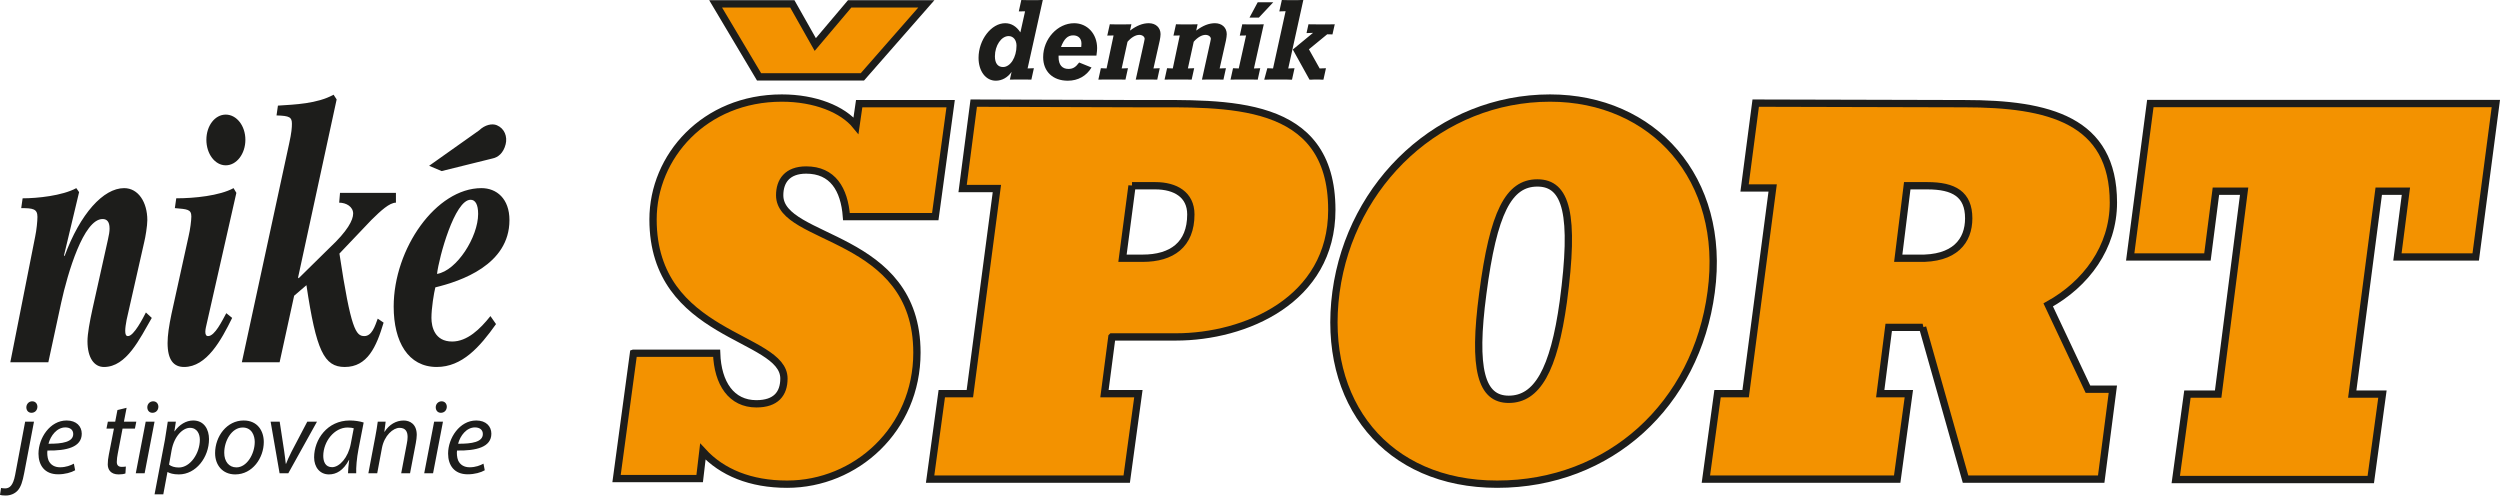 <?xml version="1.0" encoding="UTF-8"?>
<svg id="Vrstva_1" data-name="Vrstva 1" xmlns="http://www.w3.org/2000/svg" viewBox="0 0 342.404 67.866">
  <defs>
    <style>
      .cls-1 {
        fill: #f39200;
        stroke: #1d1d1b;
      }

      .cls-2 {
        fill: #1d1d1b;
        stroke-width: 0px;
      }
    </style>
  </defs>
  <g>
    <polygon class="cls-1" points="116.374 .527 126.876 .527 118.112 10.529 103.965 10.529 98.012 .527 108.514 .527 111.661 6.099 116.374 .527"/>
    <polygon class="cls-1" points="329.518 26.189 328.356 35.195 339.077 35.195 341.835 14.18 294.513 14.18 291.756 35.195 302.335 35.195 303.495 26.189 307.36 26.189 303.802 53.976 299.594 53.976 297.997 65.677 324.706 65.677 326.303 53.976 322.167 53.976 325.796 26.189 329.518 26.189 329.518 26.189"/>
    <path class="cls-1" d="M263.325,44.838l5.878,20.783h18.581l1.596-12.316h-3.41l-5.443-11.547c5.154-2.848,8.927-7.851,8.927-14.01,0-11.316-8.854-13.548-20.395-13.548l-28.595-.075-1.524,11.621h3.846l-3.701,28.172h-3.846l-1.598,11.703h26.201l1.597-11.703h-3.919l1.162-9.08h4.645ZM261.219,25.44h2.758c3.629,0,5.661,1.154,5.661,4.464,0,3.078-1.886,5.617-6.966,5.465h-2.687l1.233-9.929h0Z"/>
    <path class="cls-1" d="M86.766,48.379l-2.323,17.166h11.385l.436-3.697c2.612,2.85,6.532,4.467,11.539,4.467,9.436,0,17.781-7.545,17.781-18.014,0-16.395-18.798-15.164-18.798-21.554,0-1.924,1.017-3.462,3.63-3.462,3.628,0,5.226,2.616,5.515,6.387h12.164l2.106-15.472h-12.527l-.435,3.002c-1.815-2.232-5.589-3.772-10.161-3.772-10.596,0-17.637,8.006-17.637,16.628,0,16.164,17.928,15.857,17.928,21.783,0,2.078-1.09,3.465-3.774,3.465-3.411,0-5.298-2.771-5.443-6.928h-11.384Z"/>
    <path class="cls-1" d="M212.301,13.43c-14.949,0-27.289,11.548-29.32,26.558-2.031,15.164,6.967,26.326,22.063,26.326,15.458,0,27.29-10.932,29.321-26.326,2.105-15.549-7.984-26.558-22.064-26.558h0ZM210.561,25.055c3.991,0,5.152,4.31,3.556,16.242-1.307,9.469-3.628,13.393-7.477,13.393-3.772,0-4.934-4.08-3.556-14.473,1.451-11.16,3.556-15.162,7.476-15.162h0Z"/>
    <path class="cls-1" d="M152.286,46.146h8.783c9.434,0,21.338-5.004,21.338-17.398,0-15.319-14.444-14.548-25.911-14.548l-23.132-.075-1.524,11.698h4.695l-3.701,28.095h-3.846l-1.598,11.703h26.927l1.598-11.703h-4.646l1.016-7.771h0ZM155.044,25.44h3.193c2.759,0,4.863,1.23,4.863,3.925,0,4.156-2.612,6.004-6.604,6.004h-2.759l1.307-9.929h0Z"/>
  </g>
  <path class="cls-2" d="M142.825,0h-.298c-.172.016-.297.016-.344.016h-1.519c-.172,0-.235,0-.783-.016l-.345,1.565.861-.016-.642,2.886c-.548-.832-1.252-1.256-2.083-1.256-1.894,0-3.648,2.267-3.648,4.745,0,1.826.987,3.13,2.364,3.13.845,0,1.628-.44,2.161-1.206l-.235,1.06c.563-.016.595-.016.83-.016h1.331c.157,0,.219,0,.783.016l.344-1.565-.861.032,2.083-9.376h0ZM138.143,4.941c.642,0,1.08.538,1.08,1.321,0,1.598-.845,2.919-1.847,2.919-.72,0-1.112-.522-1.112-1.467,0-1.484.877-2.772,1.879-2.772h0ZM150.168,7.615c.078-.554.094-.766.094-1.027,0-1.957-1.346-3.408-3.147-3.408-2.27,0-4.243,2.152-4.243,4.647,0,1.973,1.331,3.228,3.382,3.228,1.393,0,2.552-.652,3.241-1.81l-1.691-.685c-.485.652-.861.88-1.471.88-.861,0-1.347-.57-1.347-1.597v-.229h5.183ZM148.085,6.441h-2.771c.423-1.125.924-1.598,1.675-1.598.689,0,1.127.424,1.127,1.109,0,.065,0,.212-.016.342l-.016.147h0ZM154.426,5.723c.517-.603,1.112-.946,1.613-.946.423,0,.735.244.735.554,0,.065-.031.212-.078.407l-1.143,5.169c.642-.016.689-.016.767-.016h1.409c.188,0,.266,0,.768.016l.344-1.565-.861.032.861-3.832c.063-.326.11-.636.11-.864,0-.897-.657-1.5-1.613-1.5-.83,0-1.659.326-2.568,1.011l.188-.865c-.657.016-.736.016-.908.016h-1.268c-.266,0-.438,0-.783-.016l-.345,1.549.861-.016-.955,4.517-.783-.032-.344,1.565c.517-.016.58-.016.752-.016h2.176c.188,0,.25,0,.783.016l.344-1.565-.861.032.798-3.653h0ZM163.491,5.723c.517-.603,1.112-.946,1.614-.946.423,0,.736.244.736.554,0,.065-.032.212-.079.407l-1.142,5.169c.642-.016.689-.016.767-.016h1.409c.187,0,.266,0,.766.016l.345-1.565-.862.032.862-3.832c.062-.326.11-.636.11-.864,0-.897-.658-1.5-1.614-1.5-.829,0-1.659.326-2.567,1.011l.187-.865c-.657.016-.736.016-.908.016h-1.268c-.266,0-.438,0-.783-.016l-.344,1.549.861-.016-.954,4.517-.783-.032-.344,1.565c.516-.016.579-.016.751-.016h2.176c.189,0,.251,0,.783.016l.345-1.565-.862.032.799-3.653h0ZM173.089,3.326c-.564.016-.612.016-.689.016h-1.471c-.251,0-.424,0-.783-.016l-.344,1.549.862-.016-1.003,4.517-.783-.032-.344,1.565c.501-.016.563-.016.752-.016h2.207c.14,0,.219,0,.767.016l.344-1.565-.862.032,1.347-6.049h0ZM172.259.31l-1.127,2.103h1.283l1.972-2.103h-2.129ZM178.506,0h-.314c-.203.016-.344.016-.407.016h-1.441c-.172,0-.25,0-.782-.016l-.344,1.565.861-.032-1.721,7.843-.783-.032-.423,1.565h.344l.47-.016h2.208l.501.016h.282l.344-1.565-.861.032,2.067-9.376h0ZM179.836,4.5l-2.771,2.283,2.286,4.126h.328c.157-.016.266-.016.313-.016h.658c.047,0,.172,0,.344.016h.266l.345-1.565-.862.032-1.471-2.625,2.505-2.055.72.016.313-1.386c-.549.016-.611.016-.815.016h-1.33c-.485,0-.657,0-1.456-.016l-.266,1.207.892-.033h0Z"/>
  <path class="cls-2" d="M59.856,37.516c.268-2.29,2.413-10.156,4.596-10.156.651,0,1.034.647,1.034,1.942,0,3.136-2.911,7.767-5.63,8.214M59.09,43.54c0-1.344.344-3.435.536-4.182,3.485-.846,10.149-3.086,10.149-9.21,0-2.938-1.762-4.381-3.83-4.381-6.204,0-12.026,8.265-12.026,16.23,0,4.829,1.992,8.264,5.898,8.264,3.485,0,5.897-2.738,8.119-5.874l-.766-1.096c-1.417,1.792-3.178,3.485-5.246,3.485-2.375,0-2.834-1.991-2.834-3.236M62.743,60.774c.292-1.11,1.154-2.235,2.307-2.235.643,0,1.081.321,1.081.906,0,1.096-1.49,1.344-3.388,1.33M61.372,62.13c0,1.563.817,2.832,2.685,2.832.95,0,1.811-.248,2.336-.553l-.175-.905c-.438.234-1.066.496-1.898.496-.731,0-1.3-.321-1.577-.95-.161-.38-.204-1.038-.146-1.344,2.614.043,4.701-.452,4.701-2.306,0-1.008-.729-1.809-2.072-1.809-2.279,0-3.854,2.408-3.854,4.539M60.379,56.538c.467,0,.802-.335.817-.816,0-.438-.277-.758-.715-.758-.437,0-.802.35-.802.816,0,.438.277.758.7.758M59.46,57.752l-1.358,7.064h1.212l1.356-7.064h-1.21ZM51.402,59.81l-.949,5.006h1.212l.642-3.431c.321-1.752,1.548-2.788,2.409-2.788.832,0,1.109.525,1.109,1.241,0,.292-.043.628-.102.906l-.773,4.073h1.211l.787-4.117c.073-.38.131-.832.131-1.138,0-1.488-.948-1.969-1.794-1.969-1.036,0-1.985.554-2.613,1.546h-.029l.175-1.385h-1.08c-.087.584-.175,1.27-.336,2.058M44.275,62.423c.015-1.957,1.505-3.87,3.33-3.87.408,0,.671.059.846.102l-.408,2.131c-.35,1.885-1.548,3.2-2.556,3.2-.935,0-1.212-.774-1.212-1.563M43.022,62.642c0,1.344.787,2.334,2.028,2.334,1.008,0,1.972-.525,2.745-1.984h.029c-.087.729-.16,1.4-.16,1.823h1.122c-.029-.788.073-2.043.307-3.269l.715-3.678c-.482-.161-1.226-.278-1.896-.278-3.082,0-4.89,2.597-4.89,5.051M38.306,57.752h-1.241l1.227,7.064h1.197l3.926-7.064h-1.328l-2.16,4.116c-.409.804-.599,1.271-.744,1.65h-.044c-.029-.394-.117-.934-.219-1.737l-.613-4.029ZM30.713,62.028c-.015-1.621,1.008-3.476,2.527-3.476,1.271,0,1.65,1.154,1.65,1.972,0,1.65-1.081,3.49-2.512,3.49-1.037,0-1.665-.832-1.665-1.986M29.46,62.072c0,1.592.991,2.904,2.758,2.904,2.366,0,3.911-2.262,3.911-4.438,0-1.504-.845-2.948-2.758-2.948-2.293,0-3.912,2.16-3.912,4.482M19.956,57.752l-1.358,7.064h1.212l1.357-7.064h-1.211ZM14.584,58.699h1.021l-.7,3.578c-.103.511-.146.92-.146,1.329,0,.715.408,1.371,1.487,1.371.35,0,.715-.044.934-.131l.059-.947c-.161.029-.365.044-.569.044-.467,0-.672-.248-.672-.672,0-.38.059-.745.131-1.139l.657-3.432h1.693l.19-.947h-1.694l.365-1.898-1.255.307-.306,1.591h-1.006l-.19.947ZM6.641,60.774c.292-1.11,1.154-2.235,2.308-2.235.643,0,1.08.321,1.08.906,0,1.096-1.489,1.344-3.388,1.33M5.271,62.13c0,1.563.816,2.832,2.685,2.832.95,0,1.811-.248,2.336-.553l-.174-.905c-.438.234-1.066.496-1.899.496-.73,0-1.3-.321-1.577-.95-.16-.38-.204-1.038-.146-1.344,2.614.043,4.701-.452,4.701-2.306,0-1.008-.729-1.809-2.072-1.809-2.279,0-3.853,2.408-3.853,4.539M4.306,56.538c.467,0,.802-.335.817-.816,0-.438-.277-.758-.714-.758-.438,0-.788.35-.802.816,0,.438.277.758.7.758M.701,66.891c-.248,0-.423-.029-.555-.059l-.146.947c.234.073.496.087.803.087.598,0,1.211-.233,1.62-.685.423-.467.671-1.211.89-2.393l1.342-7.037h-1.211l-1.372,7.299c-.278,1.46-.759,1.84-1.373,1.84M17.152,45.283c0-.348.077-.896.192-1.494l2.413-10.654c.153-.597.421-2.191.421-2.987,0-2.44-1.226-4.381-3.178-4.381-2.834,0-6.013,3.485-8.158,9.31l-.076-.099,2.068-8.663-.383-.548c-1.915,1.045-5.361,1.394-7.353,1.394l-.192,1.344c1.609,0,2.222.1,2.222,1.195,0,.548-.115,1.792-.307,2.688l-3.408,17.226h5.208l1.762-8.165c.881-4.033,3.064-11.451,5.668-11.451.536,0,.957.299.957,1.295,0,.398-.076.896-.229,1.543l-2.107,9.46c-.383,1.742-.69,3.435-.69,4.431,0,2.29.919,3.535,2.259,3.535,3.103,0,4.903-3.883,6.549-6.721l-.805-.747c-.383.747-1.646,3.236-2.451,3.236-.268,0-.383-.2-.383-.747M21.692,55.722c0-.438-.277-.758-.714-.758-.438,0-.802.35-.802.816,0,.438.277.758.7.758.467,0,.802-.335.817-.816M23.153,63.635l.35-1.971c.365-1.972,1.562-3.067,2.511-3.067,1.022,0,1.358.891,1.358,1.636,0,1.854-1.314,3.797-2.876,3.797-.569,0-1.036-.146-1.343-.394M22.978,57.752c-.102.715-.248,1.664-.394,2.511l-1.416,7.444h1.197l.569-3.05h.029c.278.16.774.32,1.533.32,2.35,0,4.13-2.349,4.13-4.832,0-1.3-.641-2.554-2.173-2.554-.964,0-1.898.569-2.54,1.488h-.029l.204-1.327h-1.109ZM31.99,25.766c-1.915,1.045-5.362,1.394-7.851,1.394l-.191,1.344c1.685.15,2.259.15,2.259,1.146,0,.498-.153,1.792-.383,2.738l-2.336,10.605c-.344,1.643-.536,2.937-.536,3.982,0,2.34.842,3.286,2.259,3.286,3.102,0,5.093-3.684,6.587-6.721l-.804-.647c-.575,1.046-1.57,3.137-2.489,3.137-.268,0-.383-.2-.383-.597,0-.2.039-.398.077-.597l4.174-18.421-.383-.647ZM33.608,19.147c0-1.927-1.207-3.451-2.688-3.451-1.482,0-2.654,1.523-2.654,3.451,0,1.927,1.172,3.495,2.654,3.495,1.482,0,2.688-1.568,2.688-3.495M50.897,30.098c1.263-1.245,2.451-2.34,3.331-2.34v-1.344h-7.659l-.115,1.344c.958,0,1.915.548,1.915,1.494,0,.896-.766,2.39-3.217,4.68l-4.251,4.182-.077-.099,5.285-24.395-.421-.648c-2.259,1.245-5.323,1.344-7.621,1.494l-.192,1.344c1.8.05,2.107.249,2.107,1.146,0,.498-.039,1.194-.384,2.738l-6.472,29.922h5.171l1.991-9.111,1.685-1.444c1.34,8.962,2.413,11.202,5.246,11.202,3.103,0,4.328-2.738,5.323-6.074l-.804-.548c-.383,1.046-.804,2.39-1.838,2.39-1.148,0-1.839-.897-3.409-11.302l4.405-4.63ZM69.255,19.755c.26-1.042-.146-2.156-1.202-2.602-.656-.278-1.636-.063-2.43.701l-6.851,4.854,1.712.723,6.954-1.722c.762-.149,1.509-.724,1.817-1.954"/>
</svg>